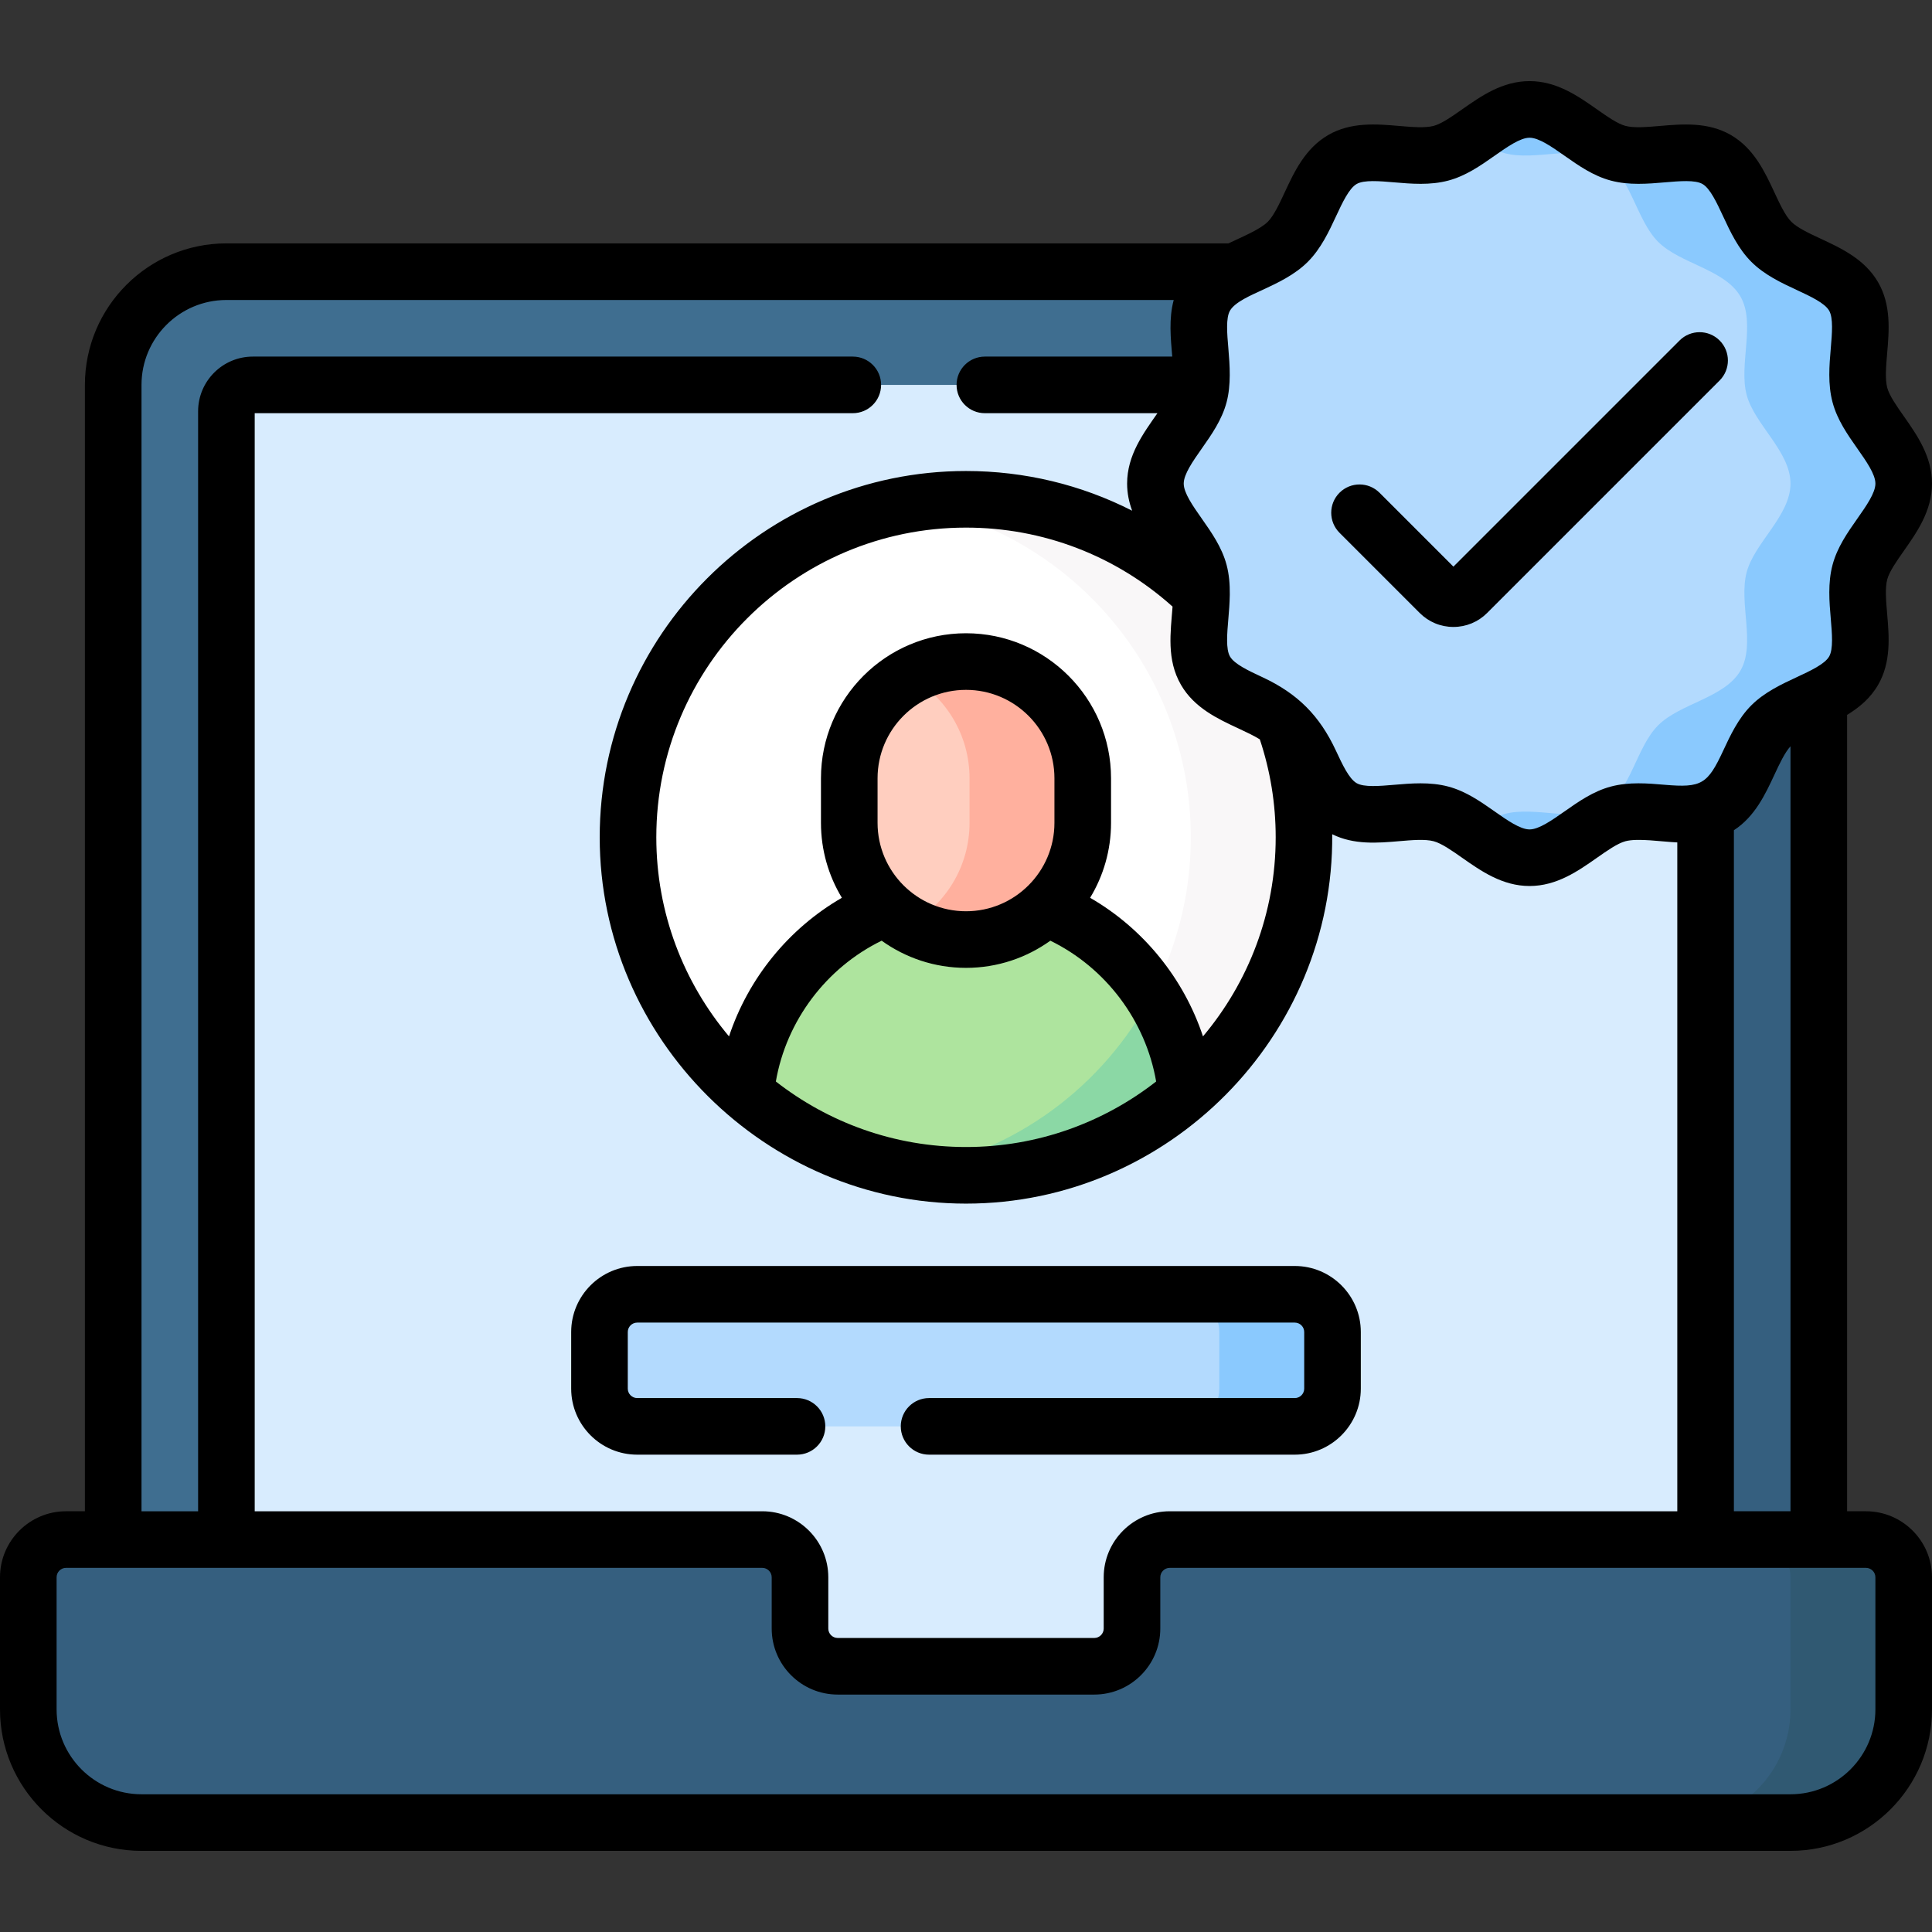 <svg id="Capa_1" enable-background="new 0 0 512 512" height="512" viewBox="0 0 512 512" width="512" xmlns="http://www.w3.org/2000/svg"><rect x="0" y="0" width="512" height="512" fill="#333333" stroke="none"/><g><g><g><path d="m30 435.465v-333.465c0-16.569 13.431-30 30-30h392c16.569 0 30 13.431 30 30v333.465z" fill="#3f6e90"/><path d="m452 72h-30c16.569 0 30 13.431 30 30v333.465h30v-333.465c0-16.569-13.431-30-30-30z" fill="#355f7f"/><path d="m60 450.465v-341.465c0-3.866 3.134-7 7-7h378c3.866 0 7 3.134 7 7v341.465z" fill="#d8ecfe"/><path d="m299.993 418v13.579c0 5.523-4.477 10-10 10h-67.985c-5.523 0-10-4.477-10-10v-13.579c0-5.523-4.477-10-10-10h-184.508c-5.523 0-10 4.477-10 10v35c0 16.569 13.431 30 30 30h437c16.569 0 30-13.431 30-30v-35c0-5.523-4.477-10-10-10h-184.507c-5.523 0-10 4.477-10 10z" fill="#355f7f"/><g><path d="m494.5 408h-30c5.523 0 10 4.477 10 10v35c0 16.569-13.431 30-30 30h30c16.569 0 30-13.431 30-30v-35c0-5.523-4.477-10-10-10z" fill="#305972"/></g></g><g><path d="m345.574 221.892c0 27.166-12.094 51.508-31.191 67.935-15.679 13.487-36.079 2.572-58.383 2.572s-42.704 10.915-58.383-2.572c-19.097-16.427-31.191-40.769-31.191-67.935 0-49.47 40.104-89.574 89.574-89.574s89.574 40.104 89.574 89.574z" fill="#fff"/><path d="m256 132.318c-5.112 0-10.122.435-15 1.257 42.328 7.138 74.574 43.959 74.574 88.317s-32.246 81.179-74.574 88.317c4.878.823 9.888-1.042 15-1.042 22.304 0 42.704-5.853 58.383-19.34 19.097-16.427 31.191-40.769 31.191-67.935 0-49.47-40.104-89.574-89.574-89.574z" fill="#f9f7f8"/><path d="m256 236.645c-30.545 0-55.624 23.355-58.381 53.179 15.679 13.487 36.077 21.641 58.381 21.641s42.702-8.154 58.381-21.641c-2.757-29.824-27.837-53.179-58.381-53.179z" fill="#aee49e"/><path d="m305.301 263.558c-12.764 24.239-36.307 41.917-64.26 46.643 24.345 4.157 52.691-2.162 73.339-20.375 0 0 .001-.001.002-.002-.89-9.62-4.113-18.559-9.081-26.266z" fill="#8bd8a5"/><path d="m256 248.992c-17.086 0-30.937-13.851-30.937-30.937v-11.799c0-17.086 13.851-30.937 30.937-30.937 17.086 0 30.937 13.851 30.937 30.937v11.799c0 17.086-13.851 30.937-30.937 30.937z" fill="#ffcebf"/><path d="m256 175.32c-5.444 0-10.556 1.411-15 3.88 9.503 5.28 15.937 15.415 15.937 27.057v11.799c0 11.642-6.434 21.777-15.937 27.057 4.444 2.469 9.556 3.88 15 3.88 17.086 0 30.937-13.851 30.937-30.937v-11.799c0-17.087-13.851-30.937-30.937-30.937z" fill="#ffb09e"/></g><path d="m343.129 378h-174.258c-5.523 0-10-4.477-10-10v-15c0-5.523 4.477-10 10-10h174.259c5.523 0 10 4.477 10 10v15c-.001 5.523-4.478 10-10.001 10z" fill="#b3dafe"/><path d="m343.129 343h-30c5.523 0 10 4.477 10 10v15c0 5.523-4.477 10-10 10h30c5.523 0 10-4.477 10-10v-15c0-5.523-4.477-10-10-10z" fill="#8ac9fe"/><g><path d="m504.5 128.151c0 8.495-9.514 15.626-11.608 23.461-2.167 8.107 2.443 19.027-1.663 26.125-4.165 7.2-15.967 8.642-21.81 14.485s-7.285 17.645-14.485 21.81c-7.097 4.106-18.018-.504-26.124 1.663-7.835 2.094-14.966 11.608-23.461 11.608s-15.626-9.514-23.461-11.608c-8.107-2.167-19.027 2.443-26.125-1.663-7.2-4.165-8.642-15.967-14.485-21.81s-17.645-7.285-21.81-14.485c-4.106-7.097.504-18.018-1.663-26.124-2.094-7.835-11.608-14.966-11.608-23.461s9.514-15.626 11.608-23.461c2.167-8.106-2.443-19.027 1.663-26.125 4.165-7.2 15.967-8.642 21.81-14.485s7.285-17.645 14.485-21.81c7.097-4.106 18.018.504 26.124-1.663 7.836-2.094 14.967-11.608 23.462-11.608s15.626 9.514 23.461 11.608c8.107 2.167 19.027-2.443 26.125 1.663 7.2 4.166 8.642 15.967 14.485 21.81s17.645 7.285 21.81 14.485c4.106 7.097-.504 18.018 1.663 26.124 2.093 7.835 11.607 14.966 11.607 23.461z" fill="#b3dafe"/><path d="m492.892 151.612c2.094-7.835 11.608-14.966 11.608-23.461s-9.514-15.626-11.608-23.461c-2.167-8.106 2.444-19.027-1.663-26.125-4.166-7.199-15.967-8.642-21.81-14.485s-7.285-17.645-14.485-21.81c-7.098-4.106-18.018.504-26.125-1.663-7.834-2.093-14.965-11.607-23.46-11.607-5.371 0-10.197 3.802-15 7.128 2.794 1.935 5.58 3.71 8.461 4.48 8.106 2.167 19.027-2.443 26.125 1.663 7.199 4.166 8.642 15.967 14.485 21.81s17.645 7.285 21.81 14.485c4.106 7.097-.504 18.018 1.663 26.125 2.094 7.835 11.608 14.966 11.608 23.461s-9.514 15.626-11.608 23.461c-2.167 8.106 2.443 19.027-1.663 26.125-4.166 7.199-15.967 8.642-21.81 14.485s-7.285 17.645-14.485 21.81c-7.098 4.106-18.018-.504-26.125 1.663-2.881.77-5.667 2.545-8.461 4.48 4.803 3.327 9.629 7.128 15 7.128 8.495 0 15.626-9.514 23.461-11.608 8.106-2.167 19.027 2.443 26.125-1.663 7.199-4.165 8.642-15.967 14.485-21.81s17.645-7.285 21.81-14.485c4.105-7.099-.505-18.02 1.662-26.126z" fill="#8ac9fe"/></g></g><path d="m376.243 162.448c2.385 2.386 5.556 3.7 8.929 3.7s6.544-1.314 8.928-3.698l61.615-61.614c2.929-2.93 2.929-7.678 0-10.607-2.929-2.928-7.677-2.928-10.607 0l-59.936 59.936-19.581-19.582c-2.93-2.928-7.678-2.928-10.607 0-2.929 2.93-2.929 7.678 0 10.607zm118.257 238.052h-5v-211.046c3.199-1.945 6.165-4.407 8.221-7.962 3.49-6.033 2.908-12.821 2.395-18.811-.289-3.369-.587-6.853.021-9.132.559-2.089 2.497-4.849 4.371-7.519 3.512-5.002 7.492-10.671 7.492-17.88s-3.98-12.878-7.492-17.88c-1.874-2.67-3.813-5.43-4.37-7.518-.609-2.28-.312-5.765-.022-9.133.514-5.989 1.096-12.777-2.395-18.811-3.536-6.112-9.756-9.009-15.244-11.563-3.022-1.408-6.148-2.863-7.754-4.47-1.606-1.605-3.062-4.731-4.47-7.755-2.555-5.487-5.45-11.707-11.563-15.243-6.032-3.489-12.818-2.908-18.812-2.395-3.365.289-6.851.588-9.132-.021-2.089-.559-4.849-2.497-7.519-4.371-5.002-3.512-10.671-7.492-17.88-7.492s-12.878 3.98-17.88 7.492c-2.67 1.874-5.43 3.813-7.518 4.37-2.281.611-5.766.311-9.133.022-5.988-.514-12.776-1.097-18.811 2.395-6.112 3.536-9.008 9.756-11.563 15.243-1.408 3.023-2.863 6.149-4.469 7.755-2.118 2.118-7.006 4.074-10.405 5.723h-265.568c-20.678 0-37.5 16.822-37.5 37.5v298.5h-5c-9.649.002-17.5 7.853-17.5 17.502v35c0 20.678 16.822 37.5 37.5 37.5h437c20.678 0 37.5-16.822 37.5-37.5v-35c0-9.649-7.851-17.5-17.5-17.5zm-176.034-281.608c2.626-3.74 5.341-7.607 6.585-12.265 1.231-4.608.862-9.807.477-14.289-.341-3.968-.692-8.071.434-10.017 1.342-2.319 5.726-4.143 8.591-5.477 4.008-1.866 8.551-3.98 12.031-7.46 3.479-3.479 5.594-8.022 7.46-12.031 1.699-3.648 3.456-7.421 5.477-8.59 1.948-1.126 6.049-.774 10.018-.434 4.437.379 9.467.811 14.288-.477 4.656-1.244 8.523-3.959 12.263-6.585 3.339-2.345 6.792-4.769 9.261-4.769s5.922 2.424 9.261 4.769c3.739 2.626 7.606 5.341 12.264 6.586 4.82 1.288 9.851.855 14.288.476 3.968-.342 8.072-.693 10.018.434 2.021 1.169 3.777 4.941 5.477 8.59 1.866 4.009 3.981 8.552 7.46 12.031s8.022 5.594 12.03 7.46c3.648 1.699 7.422 3.456 8.592 5.478 1.125 1.945.773 6.049.433 10.017-.38 4.438-.812 9.47.477 14.289 1.244 4.656 3.959 8.523 6.585 12.263 2.345 3.339 4.769 6.792 4.769 9.261s-2.424 5.922-4.769 9.261c-2.626 3.739-5.341 7.606-6.586 12.264-1.287 4.818-.855 9.85-.476 14.287.341 3.969.692 8.071-.434 10.018-1.169 2.021-4.942 3.778-8.591 5.478-4.008 1.866-8.551 3.981-12.03 7.46s-5.594 8.022-7.46 12.03c-4.126 8.861-5.727 9.863-15.493 9.024-4.438-.381-9.471-.812-14.289.476-4.657 1.245-8.524 3.96-12.265 6.586-3.339 2.345-6.791 4.769-9.26 4.769s-5.921-2.424-9.26-4.769c-3.74-2.626-7.607-5.341-12.265-6.585-2.441-.653-4.938-.864-7.384-.864-2.382 0-4.716.2-6.905.388-3.967.34-8.07.693-10.016-.434-2.021-1.169-3.778-4.942-5.478-8.592-4.324-9.286-10.131-15.131-19.491-19.49-3.648-1.699-7.421-3.456-8.59-5.477-1.126-1.945-.774-6.048-.434-10.016.169-1.967.339-4.052.374-6.181.002-.101.008-.201.005-.301.025-2.582-.164-5.224-.854-7.807-1.245-4.657-3.96-8.524-6.586-12.265-2.345-3.339-4.769-6.791-4.769-9.26s2.422-5.922 4.767-9.26zm156.034 78.884v202.724h-15v-180.483c5.559-3.602 8.315-9.5 10.753-14.737 1.342-2.882 2.729-5.842 4.247-7.504zm-146.28-4.721c1.995.929 4.025 1.88 5.644 2.88 2.781 8.339 4.207 17.055 4.207 25.955 0 20.077-7.256 38.483-19.268 52.762-5.104-15.382-15.799-28.585-29.91-36.729 3.517-5.801 5.544-12.602 5.544-19.867v-11.8c0-21.194-17.242-38.437-38.437-38.437s-38.437 17.242-38.437 38.437v11.8c0 7.266 2.027 14.066 5.544 19.867-14.111 8.143-24.806 21.347-29.91 36.729-12.012-14.278-19.268-32.685-19.268-52.762 0-45.253 36.816-82.069 82.07-82.069 20.372 0 39.676 7.417 54.74 20.934-.512 6.796-1.636 14.043 2.236 20.738 3.538 6.111 9.757 9.007 15.245 11.562zm-94.575 56.238c6.304 4.524 14.021 7.199 22.355 7.199s16.051-2.675 22.355-7.199c14.697 7.175 25.252 21.211 28.035 37.313-13.92 10.865-31.405 17.364-50.39 17.364s-36.47-6.498-50.39-17.364c2.783-16.102 13.338-30.138 28.035-37.313zm-1.082-31.237v-11.8c0-12.923 10.514-23.437 23.437-23.437s23.437 10.514 23.437 23.437v11.8c0 12.923-10.514 23.437-23.437 23.437s-23.437-10.514-23.437-23.437zm-195.063-116.056c0-12.406 10.094-22.5 22.5-22.5h251.046c-1.343 4.99-.795 10.192-.39 15h-49.656c-4.143 0-7.5 3.357-7.5 7.5s3.357 7.5 7.5 7.5h45.73c-3.7 5.318-8.033 11.081-8.033 18.651 0 2.582.516 4.963 1.333 7.19-13.484-6.873-28.495-10.521-44.031-10.521-53.524 0-97.07 43.545-97.07 97.069 0 53.58 44.171 97.08 97.07 97.08 53.682 0 97.542-44.311 97.053-97.889 5.764 2.863 12.12 2.321 17.765 1.837 3.367-.288 6.853-.589 9.134.022 2.088.558 4.849 2.496 7.519 4.37 5.002 3.512 10.671 7.492 17.879 7.492s12.877-3.98 17.879-7.492c2.67-1.874 5.431-3.813 7.519-4.371 3.312-.886 9.604.133 13.754.312v177.25h-134.509c-9.649 0-17.5 7.851-17.5 17.5v13.579c0 1.379-1.121 2.5-2.5 2.5h-67.984c-1.379 0-2.5-1.121-2.5-2.5v-13.579c0-9.649-7.851-17.5-17.5-17.5h-134.508v-291h158.5c4.143 0 7.5-3.357 7.5-7.5s-3.357-7.5-7.5-7.5h-159c-7.995 0-14.5 6.505-14.5 14.5v291.5h-15zm459.5 351c0 12.406-10.094 22.5-22.5 22.5h-437c-12.406 0-22.5-10.094-22.5-22.5v-35c0-1.379 1.121-2.5 2.5-2.5h184.508c1.379 0 2.5 1.121 2.5 2.5v13.579c0 9.649 7.851 17.5 17.5 17.5h67.984c9.649 0 17.5-7.851 17.5-17.5v-13.579c0-1.379 1.121-2.5 2.5-2.5h184.508c1.379 0 2.5 1.121 2.5 2.5zm-345.63-100v15c0 9.649 7.851 17.5 17.5 17.5h42.345c4.143 0 7.5-3.357 7.5-7.5s-3.357-7.5-7.5-7.5h-42.345c-1.379 0-2.5-1.121-2.5-2.5v-15c0-1.379 1.121-2.5 2.5-2.5h174.26c1.379 0 2.5 1.121 2.5 2.5v15c0 1.379-1.121 2.5-2.5 2.5h-96.915c-4.143 0-7.5 3.357-7.5 7.5s3.357 7.5 7.5 7.5h96.915c9.649 0 17.5-7.851 17.5-17.5v-15c0-9.649-7.851-17.5-17.5-17.5h-174.26c-9.649 0-17.5 7.851-17.5 17.5z"/></g></svg>